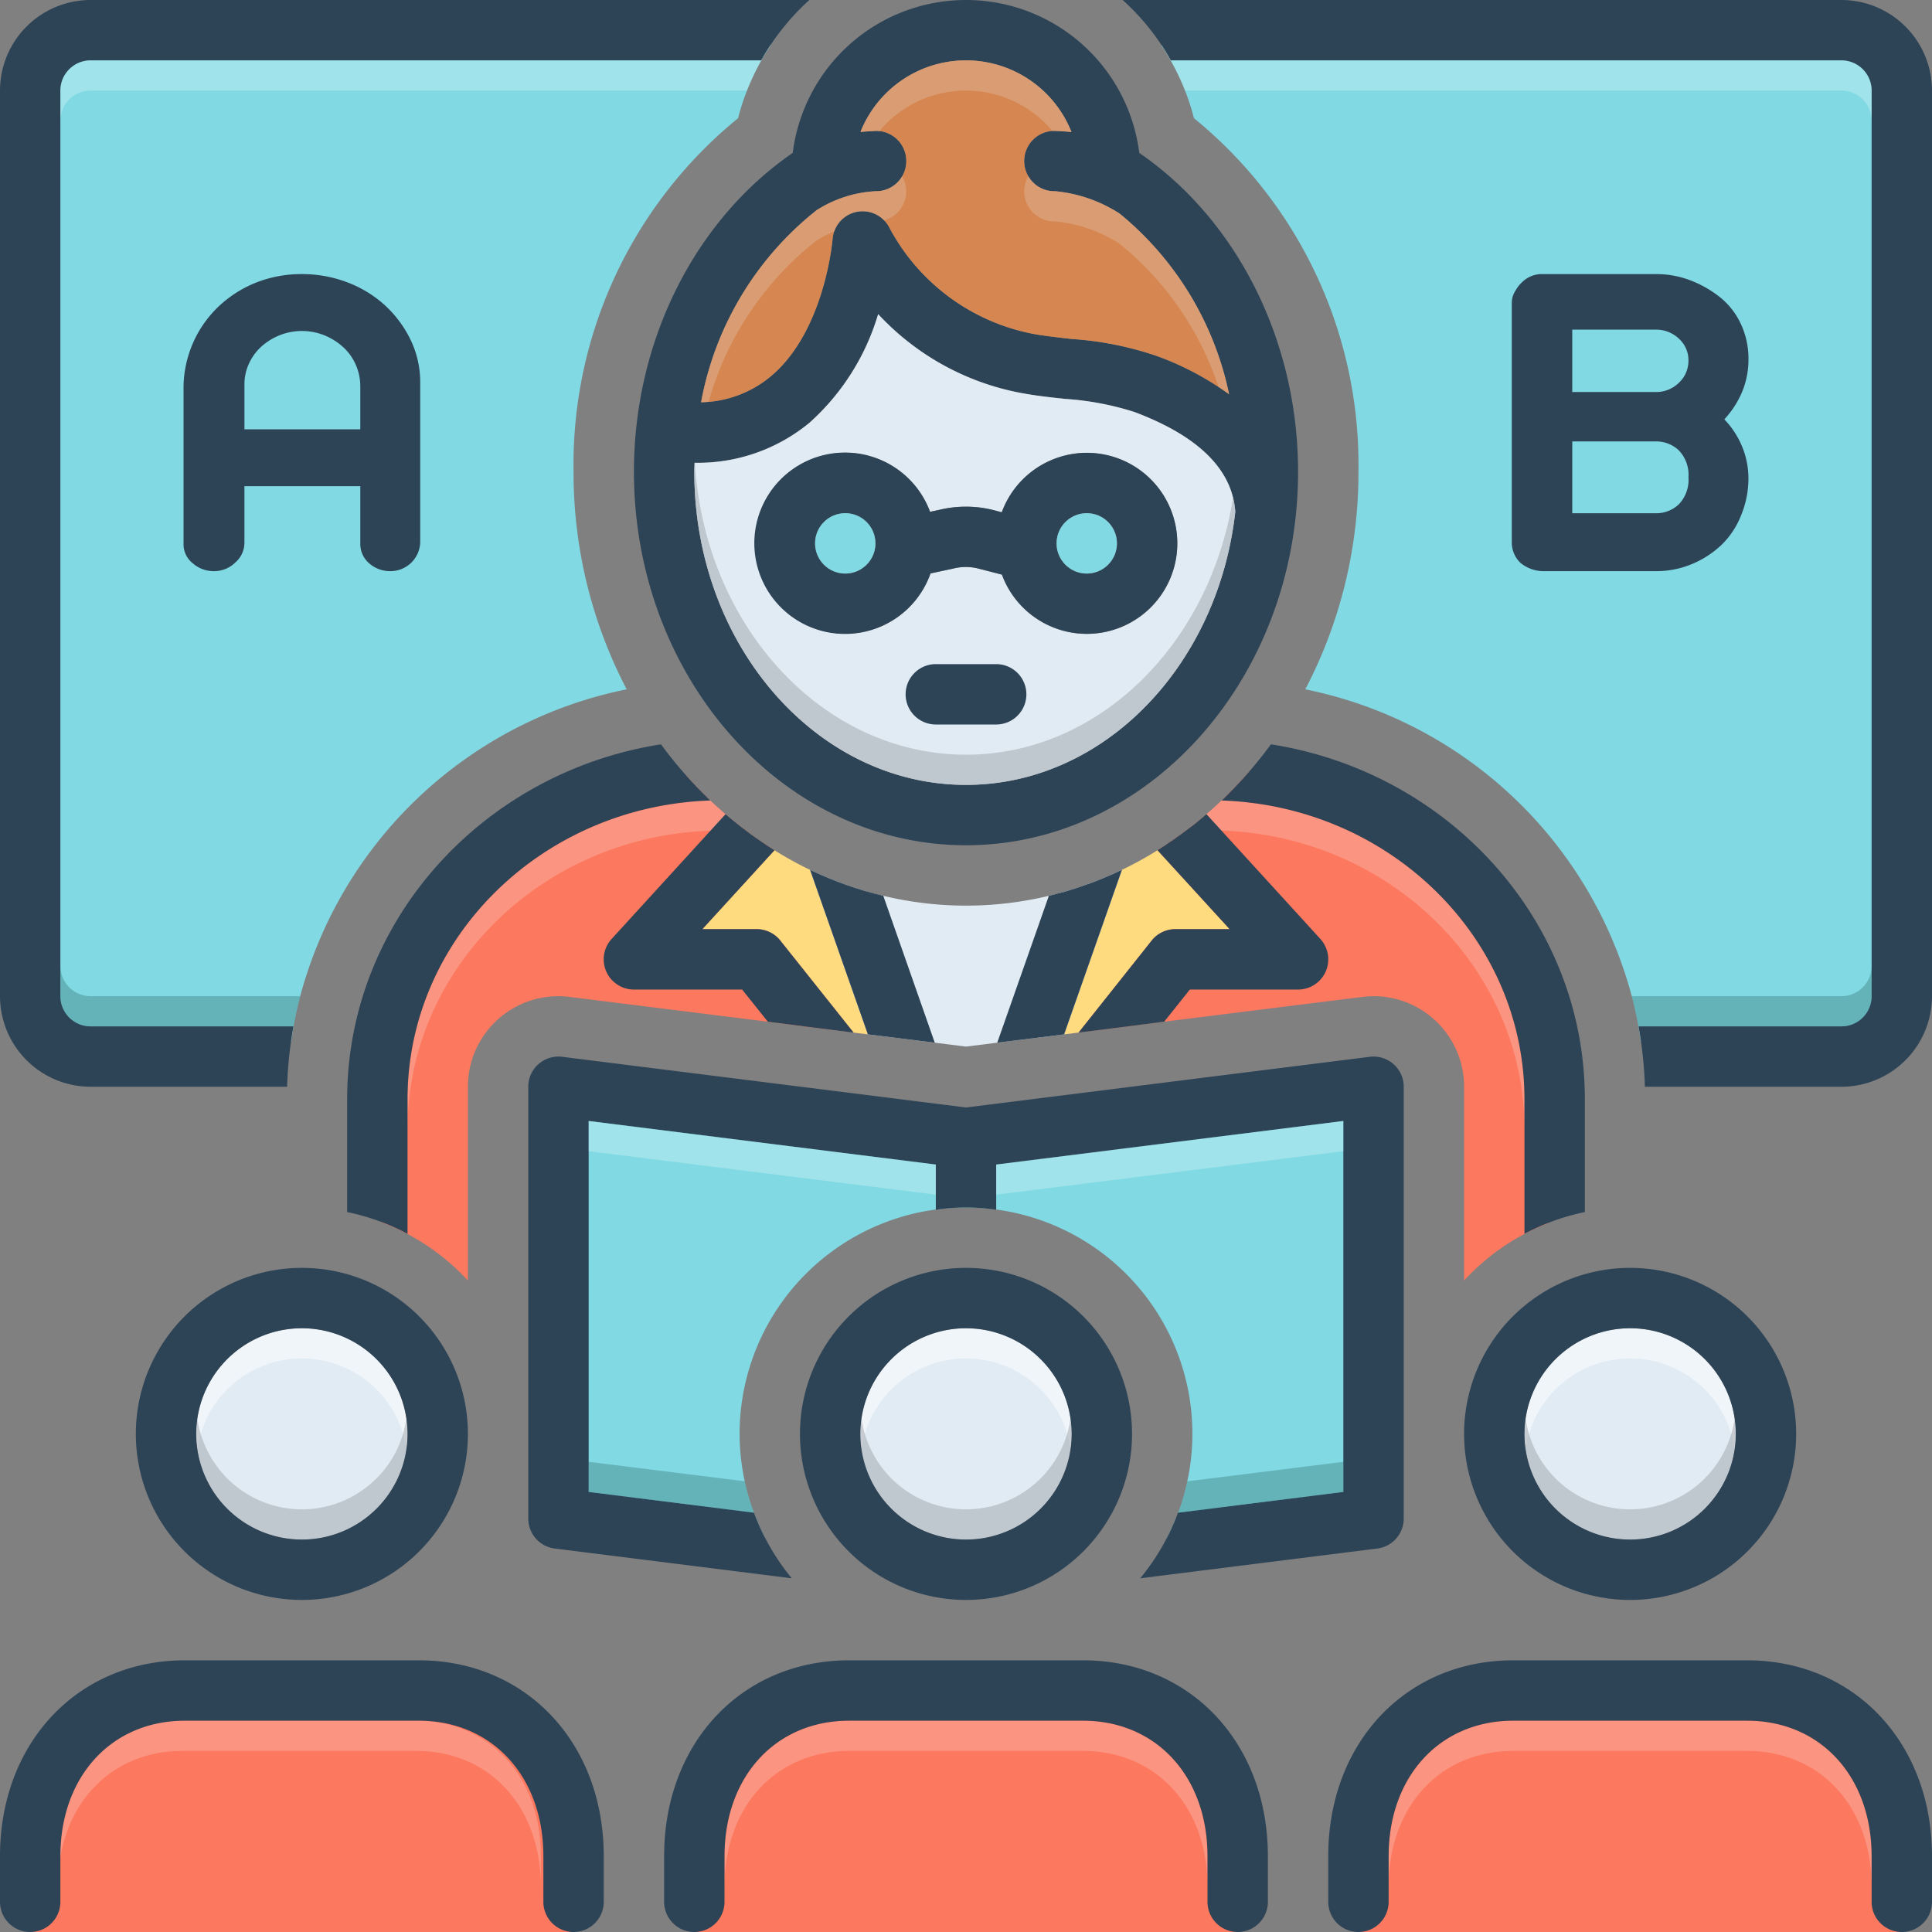 <?xml version="1.0"?>
<svg xmlns="http://www.w3.org/2000/svg" data-name="Layer 1" id="Layer_1" viewBox="0 0 128 128"><rect x="0" y="0" width="128" height="128" fill="#808080" stroke="none"/><defs><style>.cls-1{fill:#81d9e3;}.cls-2{fill:#ffdb80;}.cls-3{fill:#fc785e;}.cls-4{fill:#e1ebf4;}.cls-5{fill:#f9dbd7;}.cls-11,.cls-12,.cls-5{opacity:0.3;}.cls-6{fill:#fff;}.cls-6,.cls-7{opacity:0.5;}.cls-7{fill:#9fa5aa;}.cls-8{fill:#2d4356;}.cls-9{fill:#d68751;}.cls-10{fill:#0f423c;opacity:0.25;}.cls-11{fill:#e8fbfc;}.cls-12{fill:#e5d0c3;}</style></defs><title/><path class="cls-1" d="M125,2.99V69H108.71c-.05-.34-.1-.67-.16-1-.12-.67-.27-1.34-.44-2A28.168,28.168,0,0,0,86.48,45.67,30.961,30.961,0,0,0,90,31.25,29.587,29.587,0,0,0,79.1,7.83,14.453,14.453,0,0,0,78.51,6a15.943,15.943,0,0,0-1.57-3.01Z"/><path class="cls-1" d="M51.06,2.99A15.943,15.943,0,0,0,49.49,6a14.453,14.453,0,0,0-.59,1.83A29.587,29.587,0,0,0,38,31.25a30.961,30.961,0,0,0,3.52,14.42A28.153,28.153,0,0,0,19.89,66c-.17.66-.32,1.32-.44,2-.06.33-.11.67-.16,1H2.83V2.99Z"/><path class="cls-2" d="M56.54,68.41V68.4L51.7,62.32a2.005,2.005,0,0,0-1.57-.76h-3.6l4.78-5.23a23.519,23.519,0,0,0,2.36,1.3l3.83,10.9Z"/><path class="cls-3" d="M56.54,68.4l-3.02-.37-2.65-.34L37.75,66.05A6.291,6.291,0,0,0,37,66a5.998,5.998,0,0,0-6,6V84.84a15.027,15.027,0,0,0-5.71-3.86L25.28,80.97V69.11C26.73,53.53,42,52,42,52s1.29-.26,3.47-.61c.45.5.91.99,1.4,1.46.39.38.79.74,1.2,1.09.39.34.78.66,1.18.95.11.09.21.17.32.25.11.09.23.17.34.25.18.14.37.27.56.39.27.19.55.37.84.55l-4.78,5.23h3.6a2.005,2.005,0,0,1,1.57.76Z"/><path class="cls-2" d="M81.47,61.56h-3.6a2.005,2.005,0,0,0-1.57.76L71.47,68.4l-.01.01-.96.12,3.83-10.9a23.519,23.519,0,0,0,2.36-1.3Z"/><path class="cls-4" d="M74.33,57.63,70.5,68.53l-4.43.55L64,69.34l-2.07-.26-4.43-.55-3.83-10.9.12.06c.72.34,1.47.65,2.23.92.01,0,.02.01.03.01.4.14.81.28,1.22.4.41.13.83.24,1.25.33a23.466,23.466,0,0,0,10.97,0c.4-.09.79-.2,1.18-.31.43-.13.85-.27,1.27-.42.11-.04.22-.08.34-.12.3-.11.59-.22.88-.35C73.55,57.99,73.95,57.81,74.33,57.63Z"/><path class="cls-3" d="M102.53,71.38v9.67A14.942,14.942,0,0,0,97,84.84V72a5.998,5.998,0,0,0-6-6,6.291,6.291,0,0,0-.75.05L77.13,67.69l-3.43.44-2.23.27,4.83-6.08a2.005,2.005,0,0,1,1.57-.76h3.6l-4.78-5.23c.27-.17.54-.34.8-.53a4.73,4.73,0,0,0,.46-.32q.33-.225.66-.48a3.754,3.754,0,0,0,.33-.26c.34-.25.67-.52.99-.8.43-.37.86-.76,1.27-1.17.55-.53,1.07-1.09,1.58-1.67,1.11.26,2.19.56,3.22.9C102.67,57.5,102.53,71.38,102.53,71.38Z"/><path class="cls-3" d="M1.833,128h36v-9.875s-.625-6.75-10.125-6a147.086,147.086,0,0,1-19.527,0s-5.723-.625-6.348,9Z"/><path class="cls-5" d="M35.833,122.98v2c0-5.29-3.4-8.98-8.26-8.98h-15.48c-4.86,0-8.26,3.69-8.26,8.98v-2c0-5.29,3.4-8.98,8.26-8.98h15.48C32.433,114,35.833,117.69,35.833,122.98Z"/><circle class="cls-4" cx="20" cy="95" r="7"/><path class="cls-6" d="M27,95a5.547,5.547,0,0,1-.08,1,6.991,6.991,0,0,0-13.84,0A5.547,5.547,0,0,1,13,95a7,7,0,0,1,14,0Z"/><path class="cls-7" d="M27,95a7,7,0,0,1-14,0,5.546,5.546,0,0,1,.08-1,6.991,6.991,0,0,0,13.84,0A5.546,5.546,0,0,1,27,95Z"/><path class="cls-3" d="M46,128H82v-9.875s-.625-6.75-10.125-6a147.086,147.086,0,0,1-19.527,0S46.625,111.5,46,121.125Z"/><path class="cls-5" d="M80,122.98v2c0-5.29-3.4-8.98-8.26-8.98H56.26c-4.86,0-8.26,3.69-8.26,8.98v-2c0-5.29,3.4-8.98,8.26-8.98H71.74C76.6,114,80,117.69,80,122.98Z"/><circle class="cls-4" cx="64" cy="95" r="7"/><path class="cls-6" d="M71,95a5.547,5.547,0,0,1-.08,1,6.991,6.991,0,0,0-13.84,0A5.547,5.547,0,0,1,57,95a7,7,0,0,1,14,0Z"/><path class="cls-7" d="M71,95a7,7,0,0,1-14,0,5.546,5.546,0,0,1,.08-1,6.991,6.991,0,0,0,13.84,0A5.546,5.546,0,0,1,71,95Z"/><path class="cls-3" d="M90,128h36v-9.875s-.625-6.75-10.125-6a147.086,147.086,0,0,1-19.527,0S90.625,111.5,90,121.125Z"/><path class="cls-5" d="M124,122.98v2c0-5.29-3.4-8.98-8.26-8.98H100.26c-4.86,0-8.26,3.69-8.26,8.98v-2c0-5.29,3.4-8.98,8.26-8.98h15.48C120.6,114,124,117.69,124,122.98Z"/><circle class="cls-4" cx="108" cy="95" r="7"/><path class="cls-6" d="M115,95a5.547,5.547,0,0,1-.08,1,6.991,6.991,0,0,0-13.84,0,5.547,5.547,0,0,1-.08-1,7,7,0,0,1,14,0Z"/><path class="cls-7" d="M115,95a7,7,0,0,1-14,0,5.546,5.546,0,0,1,.08-1,6.991,6.991,0,0,0,13.84,0A5.546,5.546,0,0,1,115,95Z"/><path class="cls-8" d="M75.48,10.13a11.57,11.57,0,0,0-22.96,0C46.01,14.61,42,22.61,42,31.25,42,44.9,51.87,56,64,56S86,44.9,86,31.25C86,22.61,81.99,14.61,75.48,10.13ZM54.1,13.93a8.02,8.02,0,0,1,3.89-1.26h.05a2,2,0,0,0,.01-4s-.72.04-1.04.07a7.521,7.521,0,0,1,13.98.01c-.35-.05-1.14-.08-1.14-.08a2,2,0,0,0,.01,4h.05a9.475,9.475,0,0,1,4.28,1.49,20.975,20.975,0,0,1,7.24,11.96,19.381,19.381,0,0,0-4.86-2.56,21.921,21.921,0,0,0-5.55-1.1c-.82-.09-1.59-.18-2.35-.3a13.728,13.728,0,0,1-9.71-7.01,1.995,1.995,0,0,0-3.8.71c-.01.06-.51,6.07-4.09,9.07a7.404,7.404,0,0,1-4.62,1.72A21.075,21.075,0,0,1,54.1,13.93ZM64,52c-9.93,0-18-9.31-18-20.75,0-.2.01-.4.02-.59A11.598,11.598,0,0,0,53.64,28a15.606,15.606,0,0,0,4.54-7.19,17.238,17.238,0,0,0,9.83,5.29c.87.15,1.74.24,2.58.33a19.275,19.275,0,0,1,4.58.87c4.25,1.6,6.48,3.82,6.67,6.61C80.7,44.1,73.14,52,64,52Z"/><path class="cls-9" d="M81.43,26.12a19.381,19.381,0,0,0-4.86-2.56,21.921,21.921,0,0,0-5.55-1.1c-.82-.09-1.59-.18-2.35-.3a13.728,13.728,0,0,1-9.71-7.01,1.995,1.995,0,0,0-3.8.71c-.01.06-.51,6.07-4.09,9.07a7.404,7.404,0,0,1-4.62,1.72A21.075,21.075,0,0,1,54.1,13.93a8.02,8.02,0,0,1,3.89-1.26h.05a2,2,0,0,0,.01-4s-.72.04-1.04.07a7.521,7.521,0,0,1,13.98.01c-.35-.05-1.14-.08-1.14-.08a2,2,0,0,0,.01,4h.05a9.475,9.475,0,0,1,4.28,1.49A20.975,20.975,0,0,1,81.43,26.12Z"/><path class="cls-4" d="M75.17,27.3a19.275,19.275,0,0,0-4.58-.87c-.84-.09-1.71-.18-2.58-.33a17.238,17.238,0,0,1-9.83-5.29A15.606,15.606,0,0,1,53.64,28a11.598,11.598,0,0,1-7.62,2.66c-.01.19-.02.39-.02.59C46,42.69,54.07,52,64,52c9.14,0,16.7-7.9,17.84-18.09C81.65,31.12,79.42,28.9,75.17,27.3ZM72,42a5.993,5.993,0,0,1-5.62-3.93l-1.59-.41a3.373,3.373,0,0,0-1.64.01l-1.5.32a5.991,5.991,0,1,1-.03-4.08l.65-.14a7.487,7.487,0,0,1,3.49.01l.61.16A5.998,5.998,0,1,1,72,42Z"/><path class="cls-8" d="M72,30a6.011,6.011,0,0,0-5.63,3.94l-.61-.16a7.487,7.487,0,0,0-3.49-.01l-.65.14a6.008,6.008,0,1,0,.03,4.08l1.5-.32a3.373,3.373,0,0,1,1.64-.01l1.59.41A5.995,5.995,0,1,0,72,30ZM56,38a2,2,0,1,1,2-2A2.006,2.006,0,0,1,56,38Zm16,0a2,2,0,1,1,2-2A2.006,2.006,0,0,1,72,38Z"/><circle class="cls-1" cx="72" cy="36" r="2"/><circle class="cls-1" cx="56" cy="36" r="2"/><path class="cls-8" d="M66,44H62a2,2,0,0,0,0,4h4a2,2,0,0,0,0-4Z"/><path class="cls-8" d="M71.743,110H56.257C49.155,110,44,115.458,44,122.978V126a2,2,0,0,0,4,0v-3.022C48,117.691,51.396,114,56.257,114H71.743C76.604,114,80,117.691,80,122.978V126a2,2,0,0,0,4,0v-3.022C84,115.458,78.845,110,71.743,110Z"/><path class="cls-1" d="M78.66,98.14A14.735,14.735,0,0,0,79,95a15,15,0,0,0-30,0,15.033,15.033,0,0,0,.95,5.22,15.806,15.806,0,0,0,.72,1.63L37,100.12,37.83,72,64,75.88l27-4.5L92,100l-14.72,1.96c.11-.21.21-.42.3-.64a3.192,3.192,0,0,0,.24-.54,5.556,5.556,0,0,0,.24-.56A14.592,14.592,0,0,0,78.66,98.14Z"/><path class="cls-8" d="M53,95A11,11,0,1,0,64,84,10.999,10.999,0,0,0,53,95Zm18,0a7,7,0,1,1-7-7A7.008,7.008,0,0,1,71,95Z"/><path class="cls-8" d="M115.743,110H100.257C93.155,110,88,115.458,88,122.978V126a2,2,0,0,0,4,0v-3.022C92,117.691,95.396,114,100.257,114h15.486C120.604,114,124,117.691,124,122.978V126a2,2,0,0,0,4,0v-3.022C128,115.458,122.845,110,115.743,110Z"/><path class="cls-8" d="M97,95a11,11,0,1,0,11-11A10.999,10.999,0,0,0,97,95Zm11-7a7,7,0,1,1-7,7A7.008,7.008,0,0,1,108,88Z"/><path class="cls-8" d="M27.743,110H12.257C5.155,110,0,115.458,0,122.978V126a2,2,0,0,0,4,0v-3.022C4,117.691,7.396,114,12.257,114H27.743C32.604,114,36,117.691,36,122.978V126a2,2,0,0,0,4,0v-3.022C40,115.458,34.845,110,27.743,110Z"/><path class="cls-8" d="M9,95A11,11,0,1,0,20,84,10.999,10.999,0,0,0,9,95Zm18,0a7,7,0,1,1-7-7A7.008,7.008,0,0,1,27,95Z"/><path class="cls-8" d="M24.461,37.324a2.087,2.087,0,0,0,1.341.515,1.973,1.973,0,0,0,2.038-1.884V25.358a6.452,6.452,0,0,0-.643-2.854A7.614,7.614,0,0,0,25.484,20.209a7.776,7.776,0,0,0-2.49-1.51,8.393,8.393,0,0,0-2.978-.539,8.13,8.13,0,0,0-3.105.585A7.813,7.813,0,0,0,14.437,20.348a7.488,7.488,0,0,0-2.277,5.265V36.05a1.591,1.591,0,0,0,.604,1.263,2.091,2.091,0,0,0,1.414.527,1.991,1.991,0,0,0,1.408-.57,1.729,1.729,0,0,0,.608-1.313V32.211h7.677v3.839A1.69,1.69,0,0,0,24.461,37.324Zm-8.266-8.881V25.452a3.233,3.233,0,0,1,.312-1.389,3.461,3.461,0,0,1,.83-1.12,4.121,4.121,0,0,1,1.2-.736,4.007,4.007,0,0,1,2.976.017,4.229,4.229,0,0,1,1.235.784,3.469,3.469,0,0,1,.829,1.171,3.567,3.567,0,0,1,.294,1.431v2.834Z"/><path class="cls-8" d="M115.442,25.908a5.575,5.575,0,0,0,.398-2.127,5.4,5.4,0,0,0-.478-2.262,4.94,4.94,0,0,0-1.302-1.741,7.318,7.318,0,0,0-1.958-1.161,6.298,6.298,0,0,0-2.398-.457h-7.672a1.888,1.888,0,0,0-1.23.577,2.016,2.016,0,0,0-.398.524,1.451,1.451,0,0,0-.244.801V35.906a1.877,1.877,0,0,0,.576,1.387,2.401,2.401,0,0,0,1.502.547h7.466a6.111,6.111,0,0,0,2.396-.472,6.414,6.414,0,0,0,1.952-1.266,5.576,5.576,0,0,0,1.306-1.975,6.41,6.41,0,0,0,.48-2.409,5.515,5.515,0,0,0-.398-2.081,5.744,5.744,0,0,0-1.1-1.748l-.098-.106.096-.108A6.199,6.199,0,0,0,115.442,25.908Zm-4.218,7.506a2.163,2.163,0,0,1-1.519.59h-5.538V29.246h5.538a2.168,2.168,0,0,1,1.519.59,2.339,2.339,0,0,1,.641,1.789A2.334,2.334,0,0,1,111.224,33.414Zm.001-8.049a2.134,2.134,0,0,1-1.521.607h-5.538V21.84h5.538a2.168,2.168,0,0,1,1.519.59,1.909,1.909,0,0,1,.641,1.445A1.989,1.989,0,0,1,111.226,25.365Z"/><path class="cls-8" d="M122,0H74.378a15.717,15.717,0,0,1,3.193,4H122a2.002,2.002,0,0,1,2,2V66a2.002,2.002,0,0,1-2,2H108.558a26.923,26.923,0,0,1,.42,4H122a6.007,6.007,0,0,0,6-6V6A6.007,6.007,0,0,0,122,0Z"/><path class="cls-8" d="M6,72H19.022a26.923,26.923,0,0,1,.42-4H6a2.002,2.002,0,0,1-2-2V6A2.002,2.002,0,0,1,6,4H50.43a15.717,15.717,0,0,1,3.193-4H6A6.007,6.007,0,0,0,0,6V66A6.007,6.007,0,0,0,6,72Z"/><path class="cls-8" d="M61.93,69.08l-4.43-.55-3.83-10.9.12.06c.72.34,1.47.65,2.23.92.01,0,.02.01.03.01.4.14.81.28,1.22.4s.83.23,1.25.33Z"/><path class="cls-8" d="M74.33,57.63,70.5,68.53l-4.43.55,3.42-9.73c.4-.1.79-.2,1.18-.31.43-.13.85-.27,1.27-.42.11-.04.23-.08.34-.12.3-.11.59-.22.88-.35C73.55,57.99,73.94,57.82,74.33,57.63Z"/><path class="cls-8" d="M78.044,100.221a14.999,14.999,0,0,1-2.501,4.345l15.706-1.972A2.001,2.001,0,0,0,93,100.61V72a1.999,1.999,0,0,0-2.249-1.984L64,73.374l-26.751-3.358A1.999,1.999,0,0,0,35,72v28.61a2.001,2.001,0,0,0,1.751,1.984l15.706,1.972a14.999,14.999,0,0,1-2.501-4.345L39,98.846V74.267l23,2.888v2.995a13.471,13.471,0,0,1,4,0v-2.995l23-2.888V98.846Z"/><path class="cls-5" d="M49.25,54.89a17.924,17.924,0,0,1-2.19.15C35.94,55.4,27,64.13,27,74.82v-2c0-10.11,8-18.47,18.28-19.65a9.533,9.533,0,0,1,1.59-.32c.39.38.79.74,1.2,1.09C48.46,54.28,48.85,54.6,49.25,54.89Z"/><path class="cls-5" d="M101,72.82v2c0-10.69-8.94-19.42-20.06-19.79a9.981,9.981,0,0,1-2-.29c.34-.25.67-.52.99-.8.43-.37.86-.76,1.27-1.17a8.705,8.705,0,0,1,1.51.4C92.99,54.34,101,62.7,101,72.82Z"/><path class="cls-10" d="M124,64v2a2.006,2.006,0,0,1-2,2H108.55c-.12-.67-.27-1.34-.44-2H122A2.006,2.006,0,0,0,124,64Z"/><path class="cls-10" d="M19.89,66c-.17.66-.32,1.32-.44,2H6a2.006,2.006,0,0,1-2-2V64a2.006,2.006,0,0,0,2,2Z"/><path class="cls-11" d="M124,6V8a2.006,2.006,0,0,0-2-2H78.51a15.943,15.943,0,0,0-1.57-3.01h.02c.22.33.42.67.61,1.01H122A2.006,2.006,0,0,1,124,6Z"/><path class="cls-11" d="M51.06,2.99A15.943,15.943,0,0,0,49.49,6H6A2.006,2.006,0,0,0,4,8V6A2.006,2.006,0,0,1,6,4H50.43c.19-.34.39-.68.61-1.01Z"/><path class="cls-7" d="M81.84,33.91C80.7,44.1,73.14,52,64,52c-9.93,0-18-9.31-18-20.75,0-.2.01-.4.02-.59h.02C46.67,41.44,54.48,50,64,50c8.82,0,16.16-7.35,17.69-17.02A4.75,4.75,0,0,1,81.84,33.91Z"/><path class="cls-10" d="M49.95,100.22,39,98.85v-2l10.34,1.29A14.623,14.623,0,0,0,49.95,100.22Z"/><path class="cls-12" d="M81.43,26.12c-.22-.17-.46-.33-.7-.49a20.522,20.522,0,0,0-6.54-9.47,9.475,9.475,0,0,0-4.28-1.49h-.05a1.995,1.995,0,0,1-2-1.98,1.969,1.969,0,0,1,.27-1.02,1.984,1.984,0,0,0,1.73,1h.05a9.475,9.475,0,0,1,4.28,1.49A20.975,20.975,0,0,1,81.43,26.12Z"/><path class="cls-12" d="M60.04,12.69a1.997,1.997,0,0,1-1.47,1.91,1.978,1.978,0,0,0-3.29.72A9.479,9.479,0,0,0,54.1,15.93a20.717,20.717,0,0,0-7.15,10.68c-.16.02-.33.03-.5.04A21.075,21.075,0,0,1,54.1,13.93a8.02,8.02,0,0,1,3.89-1.26h.05a2.008,2.008,0,0,0,1.73-.99A2.032,2.032,0,0,1,60.04,12.69Z"/><path class="cls-12" d="M70.99,8.75c-.35-.05-1.14-.08-1.14-.08a.487.487,0,0,0-.12.01,7.469,7.469,0,0,0-11.48.02.644.644,0,0,0-.2-.03s-.72.04-1.04.07a7.521,7.521,0,0,1,13.98.01Z"/><polygon class="cls-11" points="62 77.15 62 79.15 39 76.27 39 74.27 62 77.15"/><polygon class="cls-11" points="89 74.27 89 76.27 66 79.15 66 77.15 89 74.27"/><path class="cls-10" d="M89,96.85v2l-10.94,1.37a14.592,14.592,0,0,0,.6-2.08Z"/><path class="cls-8" d="M47.062,53.035a27.9,27.9,0,0,1-3.27-3.721C32.018,51.156,23,60.995,23,72.823v7.479a14.878,14.878,0,0,1,4,1.441V72.823C27,62.126,35.937,53.404,47.062,53.035Z"/><path class="cls-8" d="M84.202,49.313a27.9,27.9,0,0,1-3.266,3.722C92.062,53.403,101,62.125,101,72.823v8.92a14.878,14.878,0,0,1,4-1.441V72.823C105,60.993,95.979,51.153,84.202,49.313Z"/><path class="cls-8" d="M56.54,68.4v.01l-3.02-.38-2.65-.34-1.7-2.13H42a2.002,2.002,0,0,1-1.48-3.35l7.55-8.27q.735.63,1.5,1.2c.11.09.23.17.34.25.18.13.37.26.56.39.27.19.55.37.84.55l-4.78,5.23h3.6a2.005,2.005,0,0,1,1.57.76Z"/><path class="cls-8" d="M87.83,64.37A2.009,2.009,0,0,1,86,65.56H78.83l-1.7,2.13-3.43.44-2.24.28L71.47,68.4l4.83-6.08a2.005,2.005,0,0,1,1.57-.76h3.6l-4.78-5.23c.27-.17.54-.34.8-.53a4.73,4.73,0,0,0,.46-.32q.33-.225.66-.48c.45-.33.89-.69,1.32-1.06l7.55,8.27A2.014,2.014,0,0,1,87.83,64.37Z"/></svg>

